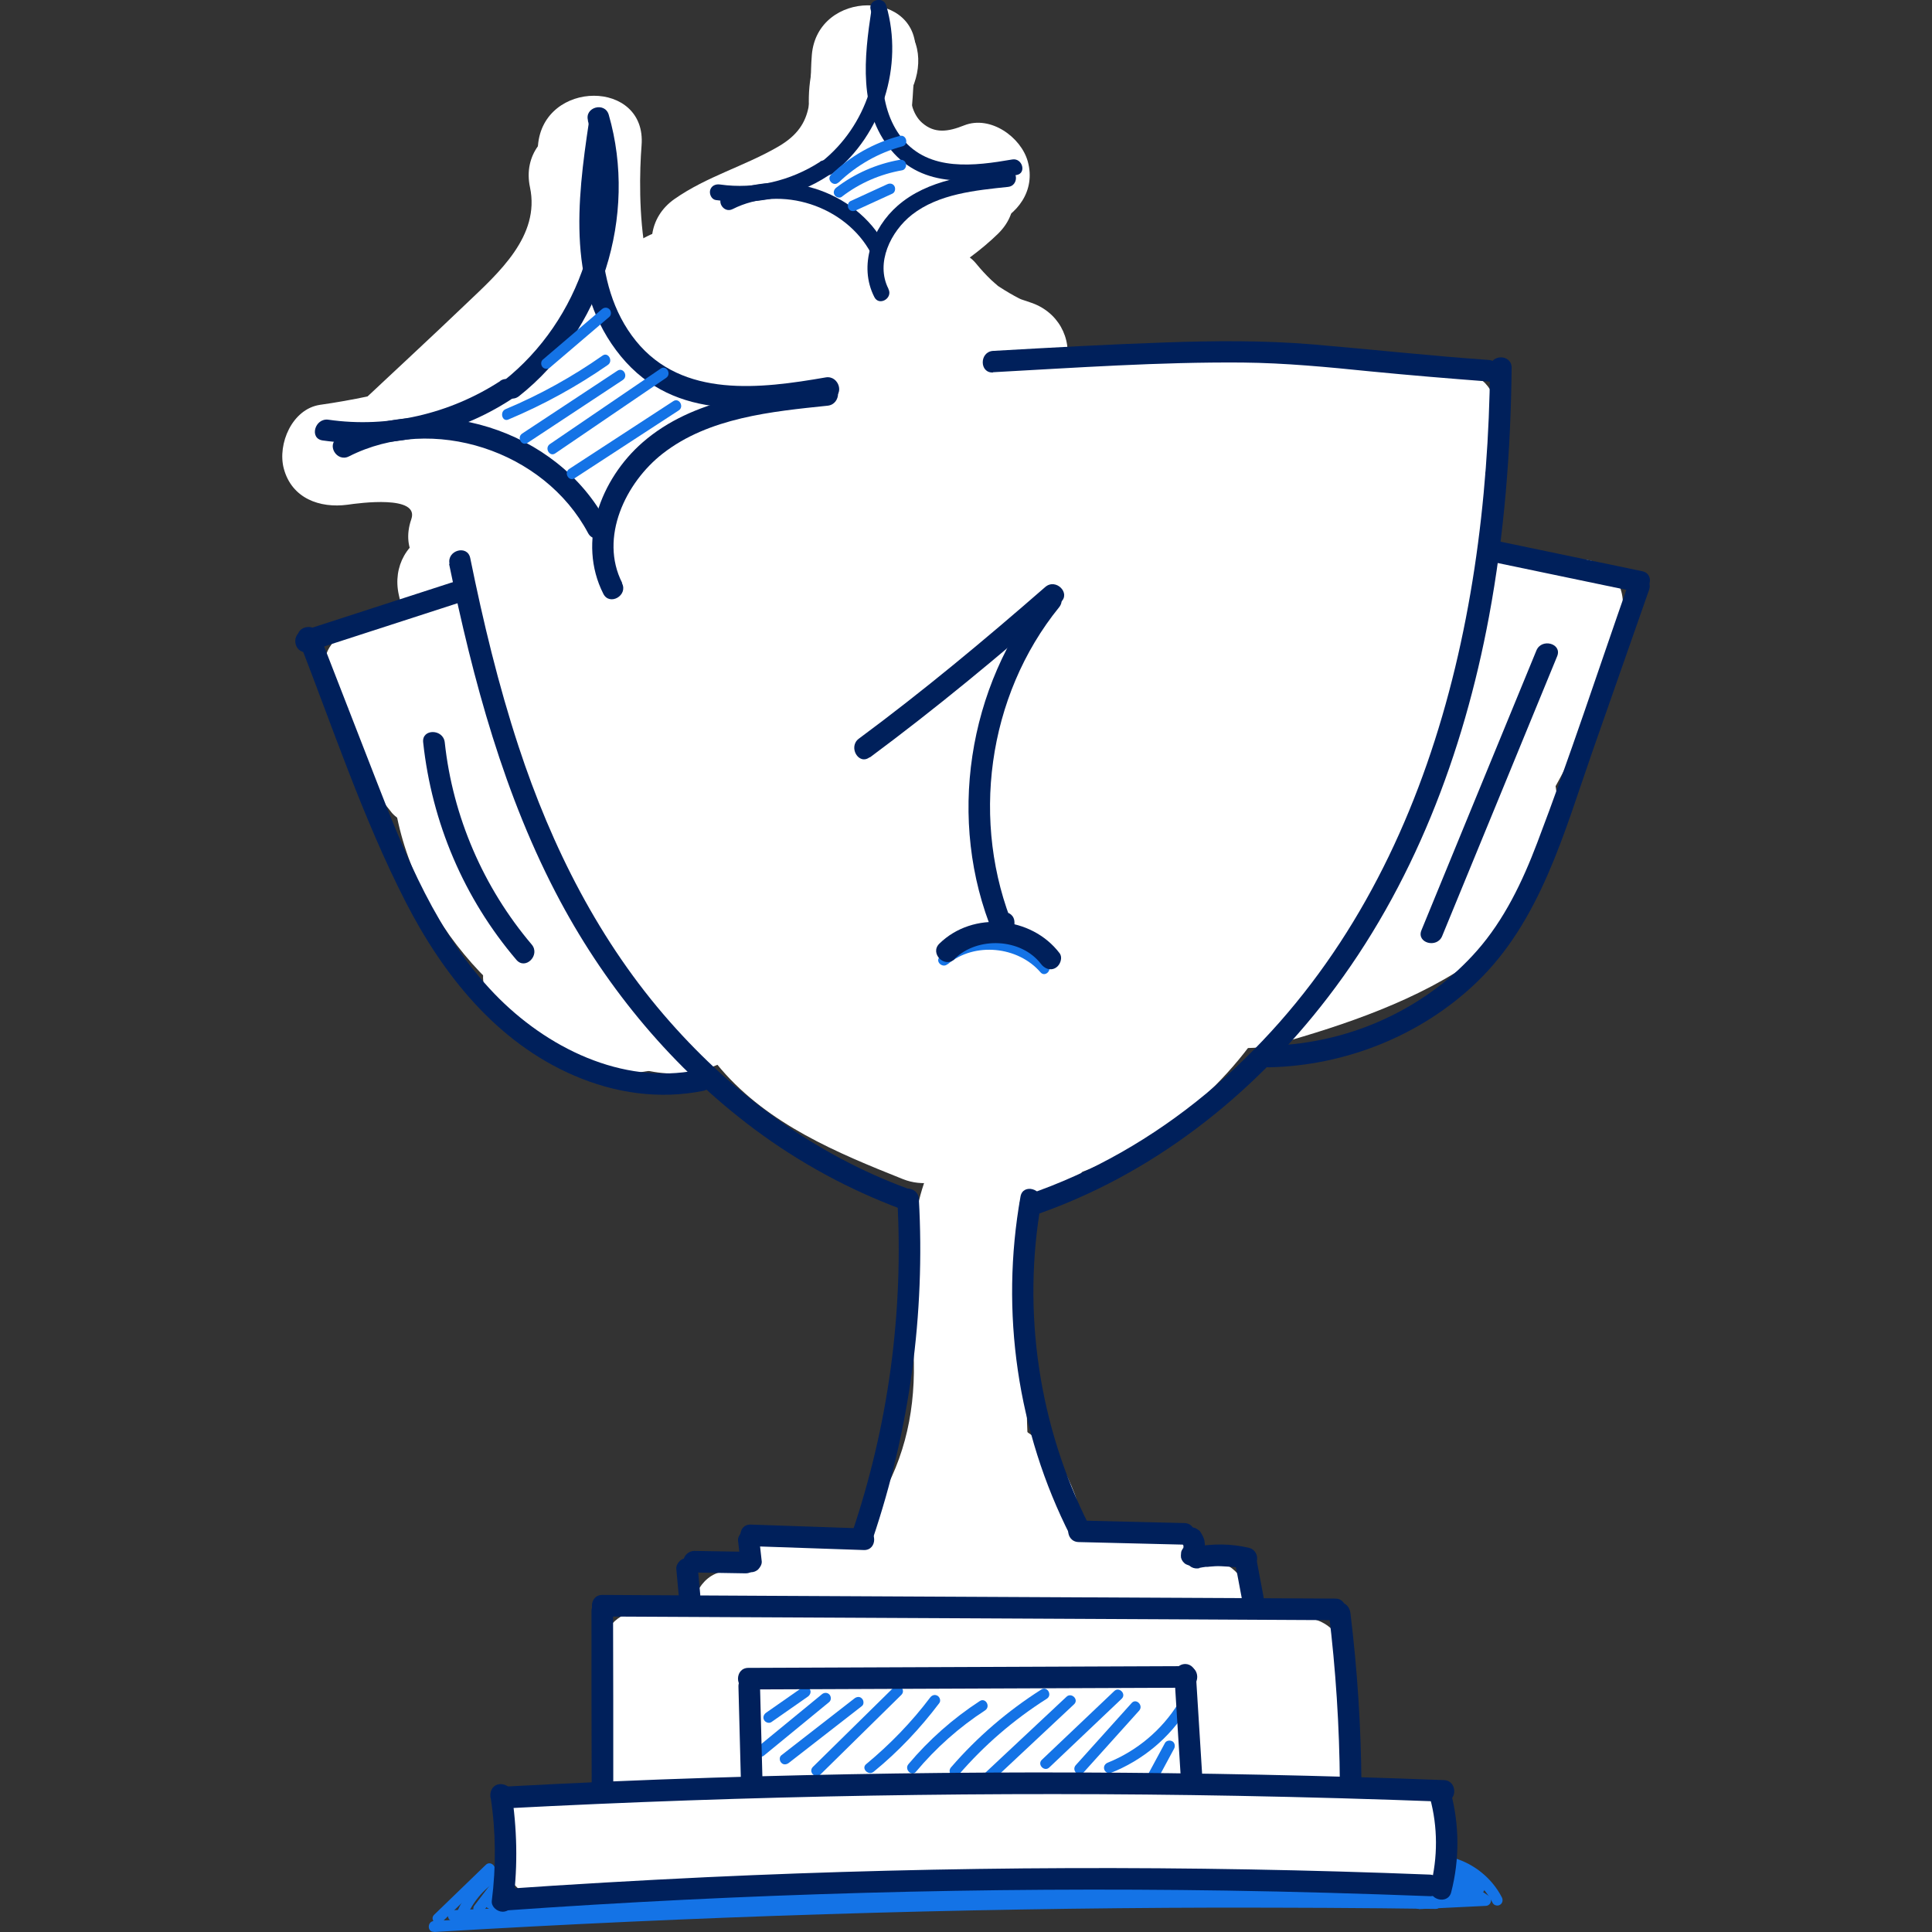 <?xml version="1.0" encoding="UTF-8"?>
<svg xmlns="http://www.w3.org/2000/svg" width="100" height="100" viewBox="0 0 100 100" fill="none">
  <rect x="0" y="0" width="100" height="100" fill="#333333" stroke="none"/>
  <g clip-path="url(#clip0_1277_374695)">
    <path d="M33.464 37.261C30.18 35.418 26.639 34.089 22.931 33.408V41.159C24.193 40.813 25.444 40.456 26.706 40.109C31.688 38.713 29.566 30.962 24.573 32.358C23.311 32.704 22.06 33.062 20.798 33.408C17.19 34.413 16.743 40.422 20.798 41.159C23.858 41.718 26.695 42.678 29.409 44.197C33.933 46.733 37.987 39.786 33.464 37.25V37.261Z" fill="white"></path>
    <path d="M44.477 35.955C46.498 40.914 47.794 46.018 48.163 51.357L56.059 50.285L55.78 49.19C54.484 44.186 46.722 46.309 48.029 51.324L48.308 52.418C49.425 56.707 56.529 55.959 56.205 51.346C55.78 45.27 54.529 39.439 52.228 33.799C50.296 29.074 42.511 31.14 44.477 35.932V35.955Z" fill="white"></path>
    <path d="M50.318 41.684C49.827 41.919 46.141 39.272 45.448 39.048C43.27 38.311 40.969 38.311 38.892 39.395C35.005 41.439 33.475 45.705 34.022 49.905L41.517 47.872C40.645 46.175 39.428 44.991 37.853 43.941C33.531 41.07 29.498 48.029 33.799 50.888C34.212 51.1 34.469 51.458 34.581 51.938C36.312 55.311 42.589 53.926 42.075 49.905C41.986 49.235 41.528 46.845 42.533 46.521C43.237 46.297 45.884 48.364 46.521 48.654C49.224 49.883 51.714 49.883 54.384 48.621C59.064 46.409 54.987 39.484 50.329 41.673L50.318 41.684Z" fill="white"></path>
    <path d="M31.855 49.603C35.977 53.669 40.757 56.953 46.085 59.22C48.096 60.08 50.374 59.801 51.592 57.779C52.597 56.093 52.139 53.133 50.151 52.273C45.426 50.251 41.215 47.526 37.551 43.907C33.888 40.288 28.169 45.951 31.866 49.592L31.855 49.603Z" fill="white"></path>
    <path d="M48.877 53.278C46.476 52.318 43.605 51.212 42.567 48.643C41.36 45.672 41.081 43.014 38.981 40.422C37.608 38.724 34.726 39.015 33.296 40.422C31.61 42.075 31.945 44.432 33.296 46.107C34.167 47.191 34.29 49.123 34.692 50.408C35.273 52.239 36.077 53.892 37.328 55.345C39.797 58.204 43.315 59.667 46.733 61.03C48.766 61.845 51.123 60.136 51.681 58.226C52.34 55.948 50.877 54.082 48.877 53.278Z" fill="white"></path>
    <path d="M50.296 48.598C47.246 43.639 43.315 39.517 38.601 36.122C36.837 34.849 34.123 35.82 33.095 37.563C31.911 39.584 32.771 41.796 34.536 43.069C38.099 45.638 41.047 48.922 43.348 52.653C46.051 57.053 53.01 53.021 50.296 48.598Z" fill="white"></path>
    <path d="M30.314 31.788C39.953 30.75 49.536 30.839 59.153 32.045C67.117 33.05 67.05 20.529 59.153 19.535C49.525 18.329 39.953 18.24 30.314 19.279C22.395 20.127 22.305 32.648 30.314 31.788Z" fill="white"></path>
    <path d="M69.15 20.027C65.084 20.943 60.996 21.657 56.852 22.082C53.49 22.428 50.598 24.707 50.598 28.337C50.598 31.453 53.468 34.938 56.852 34.592C62.102 34.056 67.318 33.251 72.479 32.09C75.774 31.353 77.706 27.544 76.846 24.394C75.919 20.998 72.456 19.278 69.15 20.027Z" fill="white"></path>
    <path d="M60.058 22.976C59.343 25.801 54.663 28.806 52.585 30.772C49.324 33.855 46.062 36.937 42.79 40.009C36.926 45.549 45.783 54.384 51.636 48.855C55.623 45.091 59.611 41.327 63.599 37.563C67.106 34.257 70.881 31.174 72.11 26.304C74.087 18.497 62.035 15.168 60.047 22.976H60.058Z" fill="white"></path>
    <path d="M45.471 26.382C41.975 29.945 37.887 32.794 33.185 34.558C30.024 35.742 27.868 38.78 28.818 42.254C29.655 45.292 33.33 47.816 36.513 46.621C43.26 44.086 49.258 40.378 54.318 35.228C59.958 29.476 51.123 20.63 45.471 26.382Z" fill="white"></path>
    <path d="M42.277 27.131L31.632 30.481C28.415 31.498 26.349 34.837 27.265 38.177C28.181 41.517 31.722 43.561 34.961 42.544C38.513 41.427 42.053 40.31 45.605 39.194C48.822 38.177 50.888 34.837 49.972 31.498C49.057 28.158 45.516 26.114 42.277 27.131Z" fill="white"></path>
    <path d="M38.646 25.388C35.764 24.327 32.414 25.12 30.057 26.941C28.772 27.935 27.857 29.163 27.22 30.66C26.672 31.956 26.282 33.397 26.471 34.815C26.695 36.535 27.019 37.954 28.303 39.238C29.387 40.322 31.163 41.137 32.726 41.07C34.29 41.003 36.021 40.467 37.149 39.238C38.188 38.11 39.193 36.412 38.981 34.815C38.937 34.469 38.937 34.145 38.981 33.799L38.758 35.463C38.814 35.206 38.881 34.972 38.97 34.726L38.345 36.222C38.456 35.988 38.579 35.776 38.724 35.564L37.741 36.826C37.909 36.625 38.077 36.446 38.266 36.278L37.004 37.261C37.217 37.105 37.417 36.982 37.652 36.87L36.155 37.496C36.479 37.362 36.792 37.284 37.138 37.239L35.474 37.462C35.742 37.451 35.977 37.451 36.233 37.474L34.569 37.25C34.826 37.295 35.061 37.362 35.306 37.451C36.758 37.987 38.836 37.574 40.12 36.826C41.405 36.077 42.656 34.581 42.991 33.084C43.36 31.487 43.282 29.688 42.366 28.27C41.45 26.851 40.232 25.98 38.624 25.399L38.646 25.388Z" fill="white"></path>
    <path d="M25.388 34.268C27.398 37.351 28.906 40.746 29.32 44.443C29.699 47.794 31.922 50.698 35.575 50.698C38.657 50.698 42.209 47.828 41.83 44.443C41.159 38.512 39.462 32.983 36.189 27.957C34.346 25.131 30.649 23.947 27.633 25.712C24.818 27.354 23.534 31.431 25.388 34.268Z" fill="white"></path>
    <path d="M28.359 49.023L28.783 50.977L36.479 43.282C36.2 43.203 34.815 42.589 35.988 43.203C35.675 43.036 35.362 42.891 35.061 42.701C34.681 42.477 33.888 41.595 34.625 42.433C34.346 42.12 34.011 41.774 33.687 41.494C33.095 40.992 34.279 42.533 33.53 41.293C33.307 40.914 33.106 40.523 32.883 40.143C32.559 39.607 33.039 41.003 32.838 39.919C32.737 39.406 32.592 38.892 32.503 38.367C31.967 35.128 27.789 33.039 24.807 34C21.3 35.139 19.87 38.222 20.44 41.696C21.512 48.23 26.873 53.613 33.173 55.333C37.965 56.64 41.863 52.228 40.869 47.638L40.444 45.683C39.752 42.477 35.843 40.31 32.749 41.316C29.375 42.41 27.633 45.583 28.381 49.011L28.359 49.023Z" fill="white"></path>
    <path d="M66.179 54.016C72.769 52.172 82.397 48.632 80.376 39.987C79.627 36.803 75.807 34.603 72.68 35.619C69.351 36.692 67.508 39.897 68.313 43.315C67.899 41.55 68.257 40.255 69.374 39.417L68.86 39.707C68.301 39.931 67.263 40.478 66.95 40.612C65.889 41.048 64.191 41.584 62.851 41.953C59.701 42.835 57.445 46.42 58.483 49.648C59.522 52.876 62.806 54.965 66.179 54.016Z" fill="white"></path>
    <path d="M74.198 28.236C61.454 29.666 54.049 37.876 47.046 47.85C42.41 54.451 53.256 60.706 57.846 54.161C61.89 48.397 66.592 41.595 74.198 40.735C77.583 40.355 80.42 38.132 80.453 34.48C80.487 31.386 77.549 27.845 74.198 28.225V28.236Z" fill="white"></path>
    <path d="M55.133 40.165L49.213 47.828C48.152 49.201 47.381 50.43 47.381 52.251C47.381 53.781 48.062 55.613 49.213 56.674C51.447 58.729 55.925 59.433 58.059 56.674C60.036 54.116 62.013 51.569 63.979 49.011C65.04 47.638 65.81 46.409 65.81 44.588C65.81 43.058 65.129 41.226 63.979 40.165C61.745 38.11 57.266 37.406 55.133 40.165Z" fill="white"></path>
    <path d="M54.127 61.253C59.009 59.991 63.119 56.83 65.755 52.563C67.475 49.771 66.447 45.56 63.51 44.008C60.572 42.455 56.786 43.282 54.954 46.253C54.887 46.364 54.552 47.046 54.429 47.057C54.887 46.498 54.965 46.387 54.675 46.733C54.574 46.856 54.463 46.979 54.351 47.09C54.139 47.325 53.904 47.548 53.67 47.772C53.558 47.883 53.435 47.984 53.312 48.096C52.966 48.386 53.078 48.308 53.636 47.861C53.591 48.151 52.251 48.699 51.994 48.844C50.989 49.402 52.642 48.71 51.938 48.866C51.559 48.956 51.168 49.101 50.788 49.201C47.616 50.017 45.393 53.714 46.421 56.897C47.448 60.08 50.721 62.136 54.116 61.264L54.127 61.253Z" fill="white"></path>
    <path d="M52.765 22.451C60.271 22.841 67.776 23.233 75.293 23.623L73.06 21.39C73.115 21.926 73.127 22.227 72.747 22.618C70.748 24.684 73.897 27.845 75.908 25.779C77.047 24.606 77.706 23.043 77.539 21.39C77.405 20.139 76.623 19.223 75.305 19.156C67.799 18.765 60.293 18.374 52.776 17.983C49.905 17.838 49.905 22.305 52.776 22.451H52.765Z" fill="white"></path>
    <path d="M19.133 40.623C19.524 41.115 19.904 41.595 20.295 42.086C20.496 42.31 20.742 42.455 21.01 42.544C21.278 42.69 21.568 42.745 21.87 42.734C22.182 42.745 22.462 42.678 22.73 42.544C23.009 42.455 23.244 42.299 23.445 42.086L23.791 41.64C23.992 41.293 24.092 40.914 24.092 40.511L24.014 39.919C23.902 39.54 23.713 39.216 23.445 38.937C23.054 38.445 22.674 37.965 22.283 37.473C22.082 37.25 21.836 37.105 21.568 37.016C21.3 36.87 21.01 36.814 20.708 36.826C20.395 36.814 20.116 36.881 19.848 37.016C19.569 37.105 19.334 37.261 19.133 37.473L18.787 37.92C18.586 38.267 18.485 38.646 18.485 39.048L18.564 39.64C18.675 40.02 18.865 40.344 19.133 40.623Z" fill="white"></path>
    <path d="M19.58 36.792C21.457 36.2 23.333 35.608 25.21 35.016C25.757 34.837 26.248 34.491 26.55 33.989C26.852 33.486 26.952 32.805 26.773 32.269C26.416 31.152 25.221 30.336 24.026 30.705C22.149 31.297 20.273 31.889 18.396 32.481C17.849 32.66 17.358 33.006 17.056 33.508C16.755 34.011 16.654 34.692 16.833 35.228C17.19 36.345 18.385 37.161 19.58 36.792Z" fill="white"></path>
    <path d="M27.846 27.655C27.578 25.846 27.299 24.037 27.042 22.227L27.12 22.819C27.098 22.618 27.086 22.417 27.109 22.216L27.03 22.808C27.053 22.707 27.075 22.629 27.109 22.529L26.885 23.065C26.908 23.009 26.941 22.953 26.986 22.897L26.64 23.344C26.64 23.344 26.729 23.244 26.785 23.21L26.338 23.556C26.338 23.556 26.45 23.489 26.517 23.467L25.981 23.69C26.081 23.657 26.171 23.634 26.271 23.612L25.679 23.69C26.193 23.634 26.718 23.657 27.22 23.657C27.779 23.657 28.326 23.646 28.885 23.634C30.057 23.623 31.174 22.618 31.119 21.401C31.063 20.183 30.136 19.156 28.885 19.167C27.891 19.167 26.885 19.144 25.88 19.2C25.031 19.245 24.16 19.468 23.546 20.105C22.931 20.742 22.63 21.568 22.641 22.451C22.641 23.043 22.786 23.646 22.875 24.238L23.099 25.768L23.557 28.828C23.635 29.342 24.16 29.912 24.584 30.169C25.065 30.448 25.768 30.571 26.305 30.392C26.841 30.213 27.366 29.878 27.645 29.364C27.946 28.795 27.958 28.27 27.868 27.644L27.846 27.655Z" fill="white"></path>
    <path d="M77.516 33.397L81.794 33.43L79.638 30.604C79.381 31.71 79.08 32.816 78.7 33.888C78.51 34.424 78.309 34.96 78.097 35.485C77.996 35.731 77.985 35.753 78.075 35.541C78.019 35.675 77.963 35.798 77.907 35.932C77.795 36.189 77.672 36.446 77.55 36.703C76.567 38.758 75.372 40.702 73.975 42.511C73.261 43.438 73.808 45.058 74.78 45.571C75.964 46.197 77.069 45.761 77.84 44.767C80.778 40.947 82.866 36.468 83.939 31.777C84.263 30.359 83.28 28.962 81.783 28.951L77.505 28.918C76.332 28.918 75.215 29.956 75.271 31.152C75.327 32.347 76.254 33.374 77.505 33.386L77.516 33.397Z" fill="white"></path>
    <path d="M47.816 61.276C46.811 64.291 47.247 67.43 47.302 70.535C47.347 73.338 46.722 75.874 45.158 78.231C44.488 79.236 44.957 80.699 45.962 81.291C47.057 81.928 48.352 81.503 49.023 80.487C50.787 77.806 51.703 74.679 51.77 71.484C51.837 68.48 51.156 65.386 52.128 62.459C52.507 61.32 51.692 60.025 50.564 59.712C49.346 59.377 48.196 60.125 47.816 61.276Z" fill="white"></path>
    <path d="M38.613 85.659C46.465 84.53 54.462 84.385 62.359 85.111C63.565 85.223 64.593 84.005 64.593 82.877C64.593 81.582 63.565 80.755 62.359 80.643C54.038 79.884 45.694 80.163 37.429 81.347C36.234 81.515 35.575 83.034 35.865 84.095C36.222 85.379 37.418 85.826 38.613 85.659Z" fill="white"></path>
    <path d="M59.421 79.303C53.122 80.252 46.699 80.364 40.355 79.75C39.149 79.638 38.121 80.856 38.121 81.984C38.121 83.29 39.149 84.106 40.355 84.218C47.124 84.877 53.892 84.631 60.605 83.615C61.8 83.436 62.459 81.928 62.169 80.867C61.823 79.594 60.616 79.124 59.421 79.303Z" fill="white"></path>
    <path d="M50.743 77.851C50.821 77.907 50.9 77.963 50.978 78.019L50.531 77.672C50.81 77.885 51.056 78.13 51.279 78.409L50.933 77.963C51.156 78.253 51.346 78.577 51.492 78.923L51.268 78.387C51.425 78.745 51.525 79.124 51.581 79.515L51.503 78.923C51.536 79.236 51.547 79.549 51.514 79.862L53.748 77.628C53.569 77.628 53.379 77.628 53.2 77.628C52.62 77.628 52.028 77.873 51.626 78.287C51.235 78.677 50.944 79.314 50.967 79.862C50.989 80.409 51.179 81.034 51.626 81.436C52.072 81.838 52.597 82.095 53.2 82.095C53.379 82.095 53.569 82.095 53.748 82.095C54.295 82.095 54.943 81.861 55.323 81.436L55.669 80.99C55.87 80.643 55.971 80.264 55.971 79.862C56.026 79.281 55.948 78.7 55.848 78.13C55.747 77.561 55.513 77.024 55.278 76.511C55.043 75.997 54.686 75.55 54.329 75.126C53.971 74.701 53.48 74.321 52.999 74.009C52.519 73.696 51.804 73.64 51.279 73.785C50.754 73.93 50.196 74.333 49.939 74.813C49.66 75.327 49.526 75.963 49.716 76.533C49.906 77.103 50.241 77.538 50.743 77.873V77.851Z" fill="white"></path>
    <path d="M48.643 77.661C48.743 78.678 48.833 79.705 48.933 80.722C48.922 81.034 48.989 81.314 49.123 81.582C49.212 81.861 49.369 82.095 49.581 82.296C49.782 82.52 50.028 82.665 50.296 82.754C50.564 82.9 50.854 82.956 51.156 82.944C51.737 82.922 52.329 82.732 52.731 82.285C53.111 81.872 53.434 81.291 53.39 80.71C53.289 79.694 53.2 78.666 53.099 77.65C53.111 77.337 53.044 77.058 52.91 76.79C52.82 76.511 52.664 76.276 52.452 76.075C52.251 75.852 52.005 75.707 51.737 75.617C51.469 75.472 51.178 75.416 50.877 75.427C50.296 75.45 49.704 75.639 49.302 76.086C48.922 76.5 48.598 77.08 48.643 77.661Z" fill="white"></path>
    <path d="M49.615 59.734C48.666 65.766 48.397 71.864 48.956 77.951C49.068 79.158 49.905 80.185 51.19 80.185C52.318 80.185 53.535 79.158 53.424 77.951C52.91 72.289 53.044 66.547 53.926 60.929C54.116 59.734 53.625 58.528 52.362 58.182C51.301 57.891 49.805 58.539 49.615 59.745V59.734Z" fill="white"></path>
    <path d="M52.005 62.057C52.072 62.08 52.139 62.102 52.206 62.113C52.34 62.136 52.474 62.147 52.597 62.169C52.72 62.191 52.854 62.214 52.977 62.214C53.044 62.214 53.122 62.214 53.189 62.214C53.413 62.191 53.636 62.158 53.859 62.124C53.893 62.124 53.926 62.113 53.96 62.102C54.027 62.091 54.094 62.069 54.161 62.046C54.362 61.968 54.563 61.879 54.764 61.789C54.797 61.778 54.831 61.756 54.865 61.745C54.92 61.711 54.987 61.678 55.032 61.633C55.222 61.499 55.456 61.331 55.635 61.153C55.859 60.952 56.004 60.706 56.093 60.438C56.238 60.17 56.294 59.879 56.283 59.578C56.294 59.265 56.227 58.986 56.093 58.718C56.004 58.438 55.847 58.204 55.635 58.003L55.188 57.657C54.842 57.456 54.462 57.355 54.06 57.355L53.468 57.433C53.089 57.545 52.765 57.735 52.486 58.003C52.441 58.048 52.396 58.081 52.351 58.115L52.798 57.768C52.709 57.835 52.608 57.891 52.497 57.936L53.033 57.712C52.91 57.757 52.787 57.791 52.664 57.813L53.256 57.735C53.133 57.746 53.01 57.746 52.888 57.735L53.48 57.813C53.379 57.802 53.279 57.779 53.189 57.746C52.888 57.657 52.597 57.634 52.296 57.701C51.994 57.712 51.726 57.802 51.469 57.969C51.212 58.115 51 58.304 50.844 58.55C50.642 58.763 50.508 59.019 50.441 59.31L50.363 59.902C50.363 60.304 50.464 60.684 50.665 61.03L51.011 61.477C51.29 61.756 51.614 61.946 51.994 62.046L52.005 62.057Z" fill="white"></path>
    <path d="M25.321 51.692C26.404 53.468 28.18 54.864 30.224 55.345C32.38 55.858 34.804 55.468 36.625 54.161C37.105 53.814 37.485 53.423 37.652 52.82C37.797 52.284 37.73 51.569 37.429 51.1C36.826 50.162 35.385 49.57 34.368 50.296C34.056 50.519 33.721 50.698 33.374 50.877C33.129 51.011 33.799 50.732 33.531 50.81C33.441 50.832 33.363 50.877 33.274 50.899C33.106 50.955 32.928 51 32.749 51.044C32.659 51.067 32.57 51.078 32.481 51.1C32.202 51.167 33.006 51.056 32.604 51.078C32.425 51.089 32.246 51.1 32.067 51.1C31.889 51.1 31.699 51.056 31.531 51.067C31.621 51.067 32.034 51.156 31.721 51.089C31.621 51.067 31.509 51.044 31.408 51.022C31.252 50.989 31.084 50.933 30.928 50.888C30.85 50.866 30.772 50.832 30.694 50.799C30.437 50.709 31.118 51.011 30.884 50.877C30.571 50.709 30.269 50.542 29.968 50.341C29.722 50.173 30.068 50.408 30.124 50.464C30.068 50.408 29.99 50.352 29.934 50.307C29.811 50.196 29.688 50.084 29.577 49.961C29.51 49.883 29.431 49.805 29.364 49.726C29.32 49.67 29.119 49.425 29.342 49.704C29.566 49.983 29.376 49.737 29.342 49.682C29.286 49.592 29.23 49.503 29.174 49.414C28.571 48.42 27.142 47.95 26.114 48.609C25.087 49.268 24.662 50.598 25.31 51.67L25.321 51.692Z" fill="white"></path>
    <path d="M28.27 98.179C43.114 97.185 57.991 96.861 72.858 97.208C75.728 97.275 75.728 92.807 72.858 92.74C57.991 92.405 43.114 92.729 28.27 93.712C25.421 93.901 25.399 98.369 28.27 98.179Z" fill="white"></path>
    <path d="M62.515 88.194H67.452C66.737 87.267 66.011 86.329 65.297 85.379C64.917 87.323 64.962 89.333 65.587 91.221C65.766 91.768 66.101 92.26 66.615 92.561C67.095 92.84 67.799 92.963 68.335 92.785C68.871 92.606 69.396 92.271 69.675 91.757C69.954 91.243 70.088 90.606 69.898 90.037C69.709 89.467 69.586 88.931 69.507 88.35L69.586 88.942C69.485 88.149 69.485 87.345 69.586 86.541L69.507 87.133C69.53 86.943 69.563 86.753 69.608 86.563C69.753 85.848 69.664 85.201 69.206 84.62C68.781 84.072 68.156 83.737 67.452 83.737H62.515C61.946 83.715 61.343 83.972 60.941 84.374C60.538 84.776 60.259 85.402 60.282 85.949C60.337 87.166 61.264 88.183 62.515 88.183V88.194Z" fill="white"></path>
    <path d="M66.011 88.44C55.233 88.361 44.443 88.629 33.687 89.255C30.828 89.422 30.805 93.89 33.687 93.723C44.454 93.108 55.233 92.84 66.011 92.907C68.882 92.93 68.893 88.462 66.011 88.44Z" fill="white"></path>
    <path d="M31.196 86.127C31.408 87.345 31.632 88.562 31.844 89.78C31.933 90.305 32.425 90.852 32.871 91.12C33.352 91.4 34.056 91.522 34.592 91.344C35.128 91.165 35.653 90.83 35.932 90.316L36.155 89.78C36.267 89.389 36.267 88.987 36.155 88.596C35.943 87.379 35.72 86.161 35.508 84.944C35.418 84.419 34.927 83.871 34.48 83.603C34 83.324 33.296 83.201 32.76 83.38C32.224 83.558 31.699 83.894 31.419 84.407L31.196 84.944C31.084 85.335 31.084 85.737 31.196 86.127Z" fill="white"></path>
    <path d="M36.737 90.361C45.951 90.964 55.188 91.02 64.415 90.551C67.274 90.405 67.296 85.938 64.415 86.083C55.188 86.552 45.951 86.496 36.737 85.893C33.866 85.703 33.877 90.171 36.737 90.361Z" fill="white"></path>
    <path d="M60.907 83.547L48.185 83.704L41.953 83.782C39.953 83.804 37.932 83.905 35.977 83.458L35.385 87.848C39.652 88.373 43.941 88.529 48.241 88.317C51.1 88.183 51.123 83.715 48.241 83.849C43.941 84.061 39.652 83.894 35.385 83.38C32.883 83.067 32.369 87.211 34.793 87.769C38.948 88.719 43.461 88.227 47.694 88.183L60.907 88.026C63.778 87.993 63.789 83.525 60.907 83.559V83.547Z" fill="white"></path>
    <path d="M35.876 91.064L35.999 89.892C36.01 89.579 35.943 89.3 35.809 89.032C35.72 88.752 35.564 88.518 35.351 88.317C35.15 88.093 34.905 87.948 34.636 87.859C34.368 87.714 34.078 87.658 33.776 87.669L33.184 87.747C32.805 87.859 32.481 88.049 32.202 88.317L31.855 88.764C31.654 89.11 31.554 89.49 31.554 89.892L31.431 91.064C31.42 91.377 31.487 91.656 31.621 91.924C31.71 92.204 31.866 92.438 32.079 92.639C32.28 92.863 32.526 93.008 32.794 93.097C33.062 93.243 33.352 93.298 33.654 93.287L34.246 93.209C34.625 93.097 34.949 92.907 35.228 92.639L35.575 92.193C35.776 91.846 35.876 91.467 35.876 91.064Z" fill="white"></path>
    <path d="M28.281 97.062L33.084 97.208C33.642 97.219 34.268 96.951 34.659 96.549C35.05 96.147 35.34 95.521 35.318 94.974C35.262 93.734 34.335 92.773 33.084 92.74L28.281 92.595C27.723 92.584 27.097 92.852 26.706 93.254C26.315 93.656 26.025 94.281 26.047 94.829C26.103 96.068 27.03 97.029 28.281 97.062Z" fill="white"></path>
    <path d="M63.409 89.847C63.889 89.936 64.37 90.026 64.828 90.204L64.292 89.981C64.481 90.07 64.671 90.16 64.839 90.294L64.392 89.948C64.526 90.059 64.649 90.171 64.761 90.305L64.414 89.858C64.515 89.992 64.604 90.137 64.671 90.294L64.448 89.758C64.493 89.88 64.526 89.992 64.537 90.115L64.459 89.523C64.459 89.624 64.459 89.735 64.459 89.836L64.537 89.244C64.526 89.356 64.493 89.456 64.448 89.556L64.671 89.02C64.627 89.121 64.571 89.21 64.515 89.3L64.861 88.853C64.772 88.965 64.671 89.065 64.56 89.154L65.006 88.808C64.884 88.898 64.761 88.965 64.615 89.032L65.152 88.808C64.973 88.886 64.794 88.931 64.604 88.953L65.196 88.875C65.029 88.897 64.861 88.897 64.694 88.875L65.286 88.953C65.018 88.92 64.772 88.842 64.526 88.741L65.062 88.965C64.504 88.719 64.012 88.361 63.521 87.993C63.096 87.669 62.292 87.635 61.801 87.769C61.287 87.915 60.717 88.317 60.461 88.797C60.181 89.311 60.047 89.948 60.237 90.517L60.461 91.053C60.661 91.388 60.93 91.656 61.265 91.857C61.98 92.405 62.706 92.863 63.577 93.153C63.744 93.209 63.923 93.254 64.102 93.276C64.414 93.321 64.738 93.388 65.062 93.365C65.755 93.321 66.257 93.175 66.872 92.896C66.995 92.84 67.118 92.773 67.24 92.695C67.486 92.528 67.754 92.338 67.955 92.114C68.156 91.891 68.346 91.656 68.491 91.4C68.636 91.12 68.782 90.819 68.838 90.506C68.983 89.746 68.938 89.032 68.636 88.328C68.413 87.803 68.112 87.3 67.676 86.921C67.106 86.418 66.525 86.105 65.811 85.859C65.42 85.725 65.006 85.647 64.593 85.58C64.292 85.491 64.001 85.469 63.7 85.535C63.398 85.547 63.13 85.636 62.873 85.804C62.415 86.072 61.968 86.608 61.846 87.144C61.711 87.714 61.745 88.361 62.069 88.864C62.37 89.322 62.84 89.791 63.409 89.892V89.847Z" fill="white"></path>
    <path d="M73.573 93.131L69.519 92.528C69.217 92.438 68.927 92.416 68.625 92.483C68.324 92.494 68.056 92.584 67.799 92.751C67.341 93.019 66.894 93.555 66.771 94.091C66.637 94.661 66.671 95.309 66.995 95.811C67.285 96.269 67.765 96.75 68.335 96.839L72.389 97.442C72.691 97.531 72.981 97.554 73.283 97.487C73.585 97.476 73.853 97.386 74.109 97.219C74.567 96.951 75.014 96.415 75.137 95.878C75.271 95.309 75.238 94.661 74.914 94.158C74.623 93.7 74.143 93.22 73.573 93.131Z" fill="white"></path>
    <path d="M26.45 28.292C27.265 25.935 26.226 23.422 24.26 21.982C21.971 20.306 19.201 20.596 16.553 20.954L17.983 26.125C21.803 25.578 25.411 24.405 28.896 22.73C32.001 21.244 29.287 16.62 26.193 18.106C23.099 19.591 19.915 20.474 16.565 20.954C15.124 21.166 14.353 22.976 14.688 24.249C15.101 25.801 16.553 26.315 17.983 26.125C18.597 26.036 21.725 25.611 21.289 26.874C20.161 30.146 25.333 31.543 26.461 28.303L26.45 28.292Z" fill="white"></path>
    <path d="M22.406 24.684C27.064 20.306 34.156 15.57 32.604 8.265C31.889 4.892 26.717 6.322 27.432 9.695C27.968 12.219 25.802 14.129 24.16 15.693C22.328 17.447 20.463 19.167 18.608 20.909C16.084 23.277 19.882 27.064 22.395 24.696L22.406 24.684Z" fill="white"></path>
    <path d="M27.846 7.528C27.444 12.599 28.594 21.613 34.95 22.506C38.323 22.976 39.786 17.815 36.379 17.335C32.973 16.855 33.006 10.12 33.207 7.528C33.487 4.088 28.125 4.11 27.846 7.528Z" fill="white"></path>
    <path d="M28.661 21.49C32.805 21.211 36.949 21.2 41.093 21.445C44.544 21.646 44.533 16.285 41.093 16.084C36.949 15.838 32.805 15.861 28.661 16.129C25.232 16.352 25.21 21.725 28.661 21.49Z" fill="white"></path>
    <path d="M39.641 20.697C42.288 21.345 44.857 19.379 44.946 16.665C44.991 15.257 43.684 13.917 42.265 13.984C40.78 14.051 39.629 15.157 39.585 16.665C39.585 16.732 39.585 16.799 39.573 16.866L39.674 16.151C39.652 16.252 39.629 16.341 39.596 16.43L39.864 15.794C39.808 15.916 39.752 16.028 39.674 16.14L40.098 15.592C39.998 15.726 39.886 15.838 39.752 15.939L40.3 15.514C40.188 15.592 40.076 15.659 39.964 15.715L40.601 15.447C40.478 15.492 40.355 15.537 40.232 15.559L40.947 15.459C40.813 15.481 40.69 15.481 40.556 15.459L41.271 15.559C41.204 15.559 41.137 15.537 41.081 15.514C39.719 15.179 38.11 15.95 37.786 17.391C37.462 18.832 38.2 20.328 39.663 20.686L39.641 20.697Z" fill="white"></path>
    <path d="M37.619 14.934C39.953 13.303 42.813 12.756 44.946 10.779C47.381 8.522 47.136 5.864 47.381 2.848C47.66 -0.592 42.299 -0.57 42.02 2.848C41.852 4.915 42.31 6.411 40.289 7.584C38.546 8.601 36.592 9.125 34.916 10.298C32.113 12.264 34.793 16.911 37.619 14.922V14.934Z" fill="white"></path>
    <path d="M42.578 1.865C41.406 4.591 41.607 7.662 43.695 9.918C45.561 11.94 48.766 12.688 51.324 11.661C52.664 11.125 53.614 9.874 53.2 8.366C52.854 7.093 51.257 5.953 49.906 6.489C49.068 6.824 48.375 6.925 47.727 6.355C47.225 5.92 47.013 5.037 47.225 4.557C47.794 3.228 47.616 1.687 46.264 0.894C45.136 0.235 43.17 0.514 42.601 1.854L42.578 1.865Z" fill="white"></path>
    <path d="M47.883 8.31C46.442 9.729 44.477 10.455 43.036 11.895C41.461 13.47 40.478 15.693 40.992 17.927C42.064 22.585 47.135 23.322 51.122 22.864C52.575 22.696 53.792 21.747 53.803 20.183C53.814 18.865 52.563 17.335 51.122 17.503C50.117 17.614 45.806 18.296 46.342 16.296C46.577 15.414 48.029 14.766 48.732 14.319C49.782 13.66 50.776 12.957 51.659 12.097C54.127 9.673 50.329 5.886 47.872 8.31H47.883Z" fill="white"></path>
    <path d="M42.243 11.683L33.62 12.487L34.972 17.48C35.385 17.268 35.809 17.056 36.223 16.843C39.294 15.28 36.591 10.656 33.52 12.219C33.106 12.431 32.682 12.644 32.269 12.856C29.968 14.018 30.973 18.094 33.62 17.849L42.243 17.044C43.684 16.91 44.924 15.905 44.924 14.364C44.924 13.024 43.695 11.549 42.243 11.683Z" fill="white"></path>
    <path d="M41.193 9.304C38.78 10.287 36.647 11.616 34.815 13.493C32.403 15.961 36.189 19.759 38.602 17.279C39.752 16.106 41.081 15.101 42.612 14.464C43.952 13.917 44.901 12.677 44.488 11.169C44.142 9.907 42.533 8.746 41.193 9.293V9.304Z" fill="white"></path>
    <path d="M43.952 18.575C48.264 21.244 52.955 23.199 57.892 24.372C61.242 25.176 62.672 20.004 59.321 19.2C54.787 18.117 50.62 16.386 46.666 13.939C43.729 12.119 41.026 16.754 43.963 18.564L43.952 18.575Z" fill="white"></path>
    <path d="M20.641 30.783L21.032 32.536C21.334 33.91 22.998 34.837 24.327 34.413C25.768 33.944 26.528 32.581 26.204 31.118L25.813 29.364C25.511 27.991 23.847 27.064 22.518 27.488C21.077 27.957 20.317 29.32 20.641 30.783Z" fill="white"></path>
    <path d="M46.733 17.424C48.073 19.055 49.905 20.172 51.893 20.82C53.234 21.244 54.876 20.317 55.188 18.943C55.523 17.48 54.742 16.106 53.312 15.648C53.144 15.592 52.988 15.537 52.82 15.481C53.088 15.581 52.91 15.525 52.753 15.447C52.407 15.269 52.083 15.079 51.759 14.867C51.402 14.632 52.016 15.09 51.681 14.822C51.547 14.71 51.424 14.598 51.301 14.487C51.022 14.219 50.765 13.939 50.52 13.638C49.626 12.554 47.638 12.644 46.733 13.638C45.672 14.799 45.784 16.263 46.733 17.424Z" fill="white"></path>
    <path d="M39.931 89.132L41.818 87.814C41.941 87.725 41.997 87.568 41.919 87.434C41.852 87.311 41.662 87.245 41.539 87.334L39.651 88.652C39.528 88.741 39.472 88.898 39.551 89.032C39.618 89.154 39.808 89.222 39.931 89.132Z" fill="#1473E6"></path>
    <path d="M39.562 90.852L42.924 88.093C43.036 87.993 43.025 87.803 42.924 87.702C42.813 87.591 42.645 87.602 42.533 87.702L39.171 90.461C39.06 90.562 39.071 90.752 39.171 90.852C39.283 90.964 39.451 90.953 39.562 90.852Z" fill="#1473E6"></path>
    <path d="M40.835 91.243C42.097 90.26 43.348 89.288 44.611 88.306C44.733 88.216 44.711 88.004 44.611 87.915C44.499 87.792 44.331 87.825 44.22 87.915C42.958 88.898 41.706 89.869 40.444 90.852C40.322 90.942 40.344 91.154 40.444 91.243C40.556 91.366 40.724 91.332 40.835 91.243Z" fill="#1473E6"></path>
    <path d="M42.466 91.846L46.655 87.725C46.911 87.468 46.521 87.077 46.264 87.334C44.867 88.708 43.471 90.082 42.075 91.455C41.818 91.712 42.209 92.103 42.466 91.846Z" fill="#1473E6"></path>
    <path d="M45.225 91.701C46.498 90.662 47.626 89.467 48.62 88.149C48.71 88.026 48.643 87.837 48.52 87.769C48.375 87.691 48.229 87.747 48.14 87.87C47.179 89.143 46.062 90.294 44.834 91.31C44.555 91.534 44.957 91.936 45.225 91.701Z" fill="#1473E6"></path>
    <path d="M47.414 91.701C48.442 90.472 49.648 89.4 50.988 88.529C51.29 88.328 51.011 87.848 50.709 88.049C49.324 88.953 48.084 90.048 47.023 91.31C46.789 91.578 47.191 91.98 47.414 91.701Z" fill="#1473E6"></path>
    <path d="M49.615 91.869C50.933 90.338 52.474 89.009 54.183 87.926C54.484 87.736 54.205 87.256 53.904 87.446C52.161 88.551 50.575 89.914 49.224 91.478C48.989 91.746 49.38 92.148 49.615 91.869Z" fill="#1473E6"></path>
    <path d="M51.224 92.304C52.676 90.942 54.139 89.579 55.591 88.216C55.859 87.971 55.457 87.579 55.2 87.825C53.748 89.188 52.285 90.551 50.833 91.913C50.565 92.159 50.967 92.55 51.224 92.304Z" fill="#1473E6"></path>
    <path d="M54.317 91.478C55.568 90.294 56.807 89.11 58.059 87.926C58.315 87.68 57.924 87.278 57.667 87.535C56.416 88.719 55.177 89.903 53.926 91.087C53.669 91.332 54.06 91.735 54.317 91.478Z" fill="#1473E6"></path>
    <path d="M56.071 91.757C57.031 90.685 58.003 89.612 58.964 88.54C59.198 88.272 58.807 87.881 58.573 88.149C57.612 89.221 56.64 90.294 55.68 91.366C55.445 91.634 55.836 92.025 56.071 91.757Z" fill="#1473E6"></path>
    <path d="M57.489 91.768C59.131 91.12 60.538 89.959 61.465 88.451C61.655 88.149 61.175 87.859 60.985 88.172C60.136 89.546 58.841 90.629 57.344 91.232C57.199 91.288 57.109 91.422 57.154 91.578C57.188 91.712 57.355 91.824 57.5 91.768H57.489Z" fill="#1473E6"></path>
    <path d="M59.846 92.226L60.773 90.506C60.84 90.383 60.806 90.193 60.672 90.126C60.538 90.059 60.36 90.093 60.293 90.227L59.365 91.947C59.298 92.07 59.332 92.26 59.466 92.327C59.6 92.394 59.779 92.36 59.846 92.226Z" fill="#1473E6"></path>
    <path d="M25.478 99.263C38.133 98.481 50.81 98.168 63.488 98.302C67.095 98.347 70.703 98.425 74.311 98.537C74.668 98.548 74.668 97.989 74.311 97.978C61.645 97.576 48.956 97.621 36.29 98.146C32.682 98.291 29.086 98.481 25.478 98.704C25.121 98.727 25.121 99.285 25.478 99.263Z" fill="#1473E6"></path>
    <path d="M25.657 98.57L25.902 97.733C25.947 97.599 25.869 97.453 25.746 97.409C25.612 97.353 25.478 97.409 25.4 97.52C25.109 97.9 24.83 98.269 24.54 98.648C24.495 98.704 24.495 98.805 24.506 98.861C24.529 98.928 24.573 98.995 24.629 99.028C24.696 99.062 24.774 99.084 24.841 99.062C24.908 99.039 24.964 98.995 25.009 98.939C25.299 98.559 25.578 98.191 25.869 97.811L25.355 97.599L25.109 98.436C25.065 98.581 25.154 98.749 25.299 98.782C25.444 98.816 25.601 98.738 25.645 98.593L25.657 98.57Z" fill="#1473E6"></path>
    <path d="M74.511 96.627L76.433 97.967L76.5 97.453C75.573 97.721 74.623 97.822 73.663 97.777V98.336C73.83 98.336 73.998 98.336 74.165 98.336C74.523 98.336 74.523 97.777 74.165 97.777C73.998 97.777 73.83 97.777 73.663 97.777C73.305 97.777 73.305 98.313 73.663 98.336C74.668 98.392 75.684 98.28 76.645 98.001C76.891 97.934 76.902 97.621 76.712 97.487L74.791 96.147C74.668 96.057 74.478 96.124 74.411 96.247C74.333 96.381 74.389 96.537 74.511 96.627Z" fill="#1473E6"></path>
    <path d="M75.852 97.565C75.852 97.565 75.852 97.565 75.864 97.565L75.808 97.61C75.808 97.61 75.83 97.587 75.852 97.587L75.785 97.621C75.785 97.621 75.819 97.61 75.841 97.61H75.763C75.763 97.61 75.808 97.61 75.819 97.61H75.741C75.741 97.61 75.785 97.61 75.808 97.61L75.741 97.576C75.741 97.576 75.785 97.599 75.808 97.621L75.752 97.576C75.752 97.576 75.785 97.61 75.808 97.632L75.763 97.576C75.763 97.576 75.785 97.61 75.796 97.632L75.763 97.565C75.763 97.565 75.763 97.599 75.774 97.621V97.543C75.774 97.543 75.774 97.576 75.774 97.587V97.509C75.774 97.509 75.774 97.531 75.774 97.543L76.187 97.375C75.953 97.23 75.707 97.074 75.473 96.928C75.394 96.873 75.272 96.873 75.193 96.928C75.026 97.04 74.914 97.241 74.936 97.442C74.959 97.643 75.048 97.844 75.238 97.934C75.305 97.967 75.372 97.978 75.45 97.967C75.517 97.945 75.584 97.9 75.618 97.844C75.651 97.777 75.674 97.699 75.651 97.632C75.629 97.565 75.584 97.498 75.528 97.465C75.506 97.465 75.495 97.442 75.473 97.431L75.528 97.476C75.528 97.476 75.495 97.453 75.484 97.431L75.528 97.487C75.528 97.487 75.495 97.442 75.484 97.42L75.517 97.487C75.517 97.487 75.495 97.431 75.495 97.397V97.476C75.495 97.476 75.495 97.42 75.495 97.386V97.465C75.495 97.465 75.495 97.409 75.506 97.386L75.473 97.453C75.473 97.453 75.495 97.409 75.506 97.397L75.461 97.453C75.461 97.453 75.484 97.42 75.506 97.409L75.45 97.453C75.45 97.453 75.461 97.453 75.473 97.442H75.193C75.428 97.587 75.674 97.744 75.908 97.889C76.064 97.99 76.266 97.889 76.321 97.721C76.388 97.498 76.266 97.275 76.076 97.152C75.998 97.096 75.886 97.074 75.796 97.074C75.674 97.074 75.562 97.118 75.461 97.208C75.35 97.308 75.35 97.509 75.461 97.599C75.573 97.71 75.741 97.699 75.852 97.599V97.565Z" fill="#1473E6"></path>
    <path d="M73.439 98.816L76.902 98.648C77.181 98.637 77.271 98.28 77.047 98.124C76.668 97.867 76.288 97.621 75.919 97.364C75.618 97.163 75.338 97.643 75.64 97.844C76.02 98.101 76.399 98.347 76.768 98.604L76.913 98.079L73.451 98.246C73.093 98.269 73.093 98.827 73.451 98.805L73.439 98.816Z" fill="#1473E6"></path>
    <path d="M25.579 96.794C24.763 97.263 24.082 98.001 23.702 98.861C23.635 98.995 23.657 99.162 23.803 99.24C23.925 99.307 24.127 99.274 24.182 99.14C24.54 98.347 25.11 97.699 25.858 97.263C25.992 97.185 26.037 97.007 25.958 96.884C25.88 96.761 25.713 96.705 25.579 96.783V96.794Z" fill="#1473E6"></path>
    <path d="M23.467 99.43C36.412 98.861 49.369 98.57 62.325 98.537C66.022 98.537 69.731 98.537 73.428 98.582C73.785 98.582 73.785 98.023 73.428 98.023C60.471 97.9 47.514 98.034 34.558 98.448C30.861 98.57 27.153 98.704 23.456 98.872C23.098 98.883 23.098 99.442 23.456 99.43H23.467Z" fill="#1473E6"></path>
    <path d="M25.142 96.526C24.249 97.386 23.366 98.246 22.473 99.106C22.216 99.352 22.607 99.754 22.864 99.497C23.757 98.637 24.64 97.777 25.533 96.917C25.79 96.671 25.399 96.269 25.142 96.526Z" fill="#1473E6"></path>
    <path d="M75.114 96.705C76.041 96.973 76.823 97.632 77.259 98.492C77.326 98.626 77.516 98.671 77.638 98.593C77.772 98.514 77.806 98.347 77.739 98.213C77.236 97.23 76.32 96.482 75.259 96.169C74.913 96.068 74.768 96.605 75.114 96.705Z" fill="#1473E6"></path>
    <path d="M22.462 100C35.944 99.196 49.437 98.771 62.941 98.738C66.727 98.738 70.525 98.749 74.311 98.805C74.668 98.805 74.668 98.246 74.311 98.246C60.807 98.068 47.303 98.269 33.822 98.85C30.035 99.017 26.249 99.207 22.462 99.43C22.105 99.453 22.105 100.011 22.462 99.989V100Z" fill="#1473E6"></path>
    <path d="M30.425 6.233C31.833 11.114 30.046 16.564 26.069 19.714C25.511 20.161 26.304 20.943 26.862 20.507C31.14 17.123 33.017 11.169 31.509 5.942C31.308 5.25 30.236 5.551 30.437 6.244L30.425 6.233Z" fill="#00205B"></path>
    <path d="M30.482 6.322C29.868 10.399 29.32 15.012 32.135 18.441C34.95 21.87 39.284 21.256 43.036 20.608C43.74 20.485 43.439 19.413 42.735 19.535C39.384 20.116 35.33 20.63 32.917 17.648C30.504 14.665 31.007 10.254 31.543 6.612C31.644 5.909 30.571 5.607 30.471 6.311L30.482 6.322Z" fill="#00205B"></path>
    <path d="M25.891 19.725C23.277 21.423 20.094 22.171 17 21.724C16.296 21.624 15.995 22.696 16.698 22.797C20.094 23.277 23.568 22.551 26.449 20.675C27.052 20.284 26.494 19.312 25.891 19.714V19.725Z" fill="#00205B"></path>
    <path d="M18.061 23.623C22.395 21.423 28.169 23.322 30.437 27.589C30.772 28.225 31.732 27.656 31.397 27.03C28.84 22.205 22.35 20.206 17.503 22.663C16.866 22.987 17.424 23.947 18.061 23.623Z" fill="#00205B"></path>
    <path d="M32.202 30.169C31.007 27.823 32.381 24.975 34.302 23.478C36.692 21.613 39.943 21.3 42.846 20.998C43.55 20.92 43.561 19.803 42.846 19.882C39.54 20.228 35.877 20.619 33.263 22.897C31.085 24.796 29.857 28.035 31.23 30.738C31.554 31.375 32.526 30.817 32.191 30.18L32.202 30.169Z" fill="#00205B"></path>
    <path d="M45.068 0.514C45.895 3.362 44.845 6.534 42.522 8.377C42.097 8.712 42.7 9.304 43.114 8.969C45.66 6.959 46.777 3.407 45.873 0.29C45.727 -0.223 44.912 -0.011 45.068 0.514Z" fill="#00205B"></path>
    <path d="M45.103 0.525C44.734 2.96 44.422 5.708 46.108 7.752C47.795 9.796 50.375 9.438 52.62 9.058C53.145 8.969 52.921 8.165 52.396 8.254C50.453 8.589 48.096 8.902 46.7 7.171C45.304 5.439 45.605 2.859 45.918 0.76C45.996 0.235 45.192 -1.67936e-05 45.114 0.536L45.103 0.525Z" fill="#00205B"></path>
    <path d="M42.444 8.377C40.925 9.36 39.071 9.807 37.272 9.55C37.049 9.516 36.825 9.606 36.758 9.84C36.703 10.041 36.825 10.32 37.049 10.354C39.071 10.644 41.148 10.22 42.868 9.092C43.315 8.801 42.902 8.075 42.444 8.366V8.377Z" fill="#00205B"></path>
    <path d="M37.921 10.823C40.434 9.55 43.785 10.656 45.092 13.124C45.348 13.604 46.063 13.18 45.818 12.7C44.287 9.807 40.4 8.623 37.496 10.097C37.016 10.343 37.44 11.069 37.921 10.823Z" fill="#00205B"></path>
    <path d="M45.984 14.945C45.303 13.604 46.107 11.974 47.202 11.114C48.587 10.03 50.497 9.851 52.184 9.673C52.72 9.617 52.72 8.779 52.184 8.835C50.206 9.047 48.029 9.282 46.465 10.645C45.147 11.795 44.421 13.75 45.258 15.38C45.504 15.861 46.23 15.436 45.984 14.956V14.945Z" fill="#00205B"></path>
    <path d="M43.405 9.449C44.332 8.556 45.471 7.908 46.711 7.573C47.057 7.483 46.912 6.936 46.566 7.037C45.225 7.394 43.997 8.087 43.014 9.047C42.757 9.293 43.148 9.695 43.405 9.438V9.449Z" fill="#1473E6"></path>
    <path d="M43.583 10.175C44.499 9.472 45.56 9.014 46.7 8.813C46.845 8.79 46.934 8.6 46.889 8.466C46.845 8.31 46.7 8.243 46.543 8.277C45.37 8.489 44.242 8.98 43.293 9.706C43.17 9.796 43.114 9.952 43.192 10.086C43.259 10.209 43.449 10.276 43.572 10.187L43.583 10.175Z" fill="#1473E6"></path>
    <path d="M44.298 10.89L46.197 10.019C46.331 9.952 46.364 9.762 46.297 9.639C46.219 9.494 46.052 9.472 45.918 9.539L44.019 10.41C43.885 10.477 43.851 10.667 43.918 10.79C43.996 10.935 44.164 10.957 44.298 10.89Z" fill="#1473E6"></path>
    <path d="M28.482 19.01C29.499 18.139 30.526 17.268 31.543 16.397C31.654 16.296 31.643 16.106 31.543 16.006C31.431 15.894 31.264 15.905 31.152 16.006C30.135 16.877 29.108 17.748 28.091 18.619C27.98 18.72 27.991 18.91 28.091 19.01C28.203 19.122 28.371 19.111 28.482 19.01Z" fill="#1473E6"></path>
    <path d="M26.316 21.713C28.125 20.954 29.856 20.004 31.465 18.887C31.755 18.686 31.476 18.195 31.186 18.407C29.622 19.502 27.935 20.44 26.17 21.177C25.846 21.311 25.992 21.859 26.316 21.713Z" fill="#1473E6"></path>
    <path d="M27.309 22.92C28.951 21.836 30.593 20.753 32.235 19.669C32.537 19.468 32.257 18.988 31.956 19.189C30.314 20.273 28.672 21.356 27.03 22.439C26.729 22.64 27.008 23.121 27.309 22.92Z" fill="#1473E6"></path>
    <path d="M28.739 23.467C30.649 22.16 32.57 20.864 34.48 19.558C34.77 19.357 34.491 18.876 34.201 19.077C32.291 20.384 30.369 21.68 28.46 22.987C28.169 23.188 28.448 23.668 28.739 23.467Z" fill="#1473E6"></path>
    <path d="M29.745 24.752C31.543 23.579 33.33 22.417 35.129 21.244C35.43 21.054 35.151 20.563 34.849 20.764C33.051 21.937 31.264 23.098 29.466 24.271C29.164 24.461 29.443 24.953 29.745 24.752Z" fill="#1473E6"></path>
    <path d="M49.056 49.905C50.441 48.743 52.697 48.978 53.859 50.33C54.094 50.598 54.485 50.207 54.25 49.939C52.865 48.341 50.263 48.174 48.654 49.514C48.375 49.749 48.777 50.14 49.045 49.905H49.056Z" fill="#1473E6"></path>
    <path d="M25.399 93.053C25.668 94.817 25.679 96.627 25.455 98.392C25.422 98.693 25.735 98.95 26.014 98.95C26.349 98.95 26.539 98.693 26.572 98.392C26.807 96.515 26.762 94.627 26.472 92.751C26.427 92.449 26.047 92.293 25.779 92.36C25.455 92.449 25.344 92.751 25.388 93.053H25.399Z" fill="#00205B"></path>
    <path d="M26.047 98.894C38.501 98.012 50.988 97.666 63.476 97.856C66.994 97.911 70.501 98.012 74.008 98.146C74.723 98.179 74.723 97.062 74.008 97.029C61.532 96.537 49.045 96.582 36.569 97.163C33.061 97.331 29.554 97.531 26.047 97.777C25.332 97.833 25.332 98.95 26.047 98.894Z" fill="#00205B"></path>
    <path d="M26.181 93.6C38.791 92.941 51.424 92.718 64.057 92.952C67.62 93.019 71.183 93.12 74.735 93.254C75.45 93.276 75.45 92.159 74.735 92.137C62.113 91.656 49.48 91.612 36.848 92.014C33.285 92.126 29.733 92.282 26.17 92.472C25.455 92.505 25.455 93.622 26.17 93.589L26.181 93.6Z" fill="#00205B"></path>
    <path d="M74.02 93.075C74.423 94.572 74.423 96.135 74.043 97.632C73.864 98.325 74.948 98.626 75.115 97.934C75.551 96.247 75.54 94.46 75.093 92.773C74.903 92.081 73.831 92.371 74.02 93.075Z" fill="#00205B"></path>
    <path d="M30.615 83.391C30.615 86.485 30.615 89.568 30.626 92.662C30.626 93.376 31.743 93.376 31.743 92.662C31.743 89.568 31.743 86.485 31.732 83.391C31.732 82.676 30.615 82.676 30.615 83.391Z" fill="#00205B"></path>
    <path d="M31.174 83.67C41.036 83.715 50.888 83.771 60.751 83.816L69.116 83.86C69.831 83.86 69.831 82.743 69.116 82.743C59.254 82.698 49.402 82.643 39.54 82.598L31.174 82.553C30.459 82.553 30.459 83.67 31.174 83.67Z" fill="#00205B"></path>
    <path d="M68.782 83.503C69.139 86.418 69.329 89.356 69.351 92.304C69.351 93.019 70.468 93.019 70.468 92.304C70.446 89.367 70.256 86.429 69.899 83.503C69.865 83.201 69.664 82.944 69.34 82.944C69.072 82.944 68.748 83.201 68.782 83.503Z" fill="#00205B"></path>
    <path d="M38.222 87.3C38.267 89.009 38.311 90.718 38.356 92.427C38.378 93.142 39.495 93.142 39.473 92.427C39.428 90.718 39.384 89.009 39.339 87.3C39.317 86.585 38.2 86.585 38.222 87.3Z" fill="#00205B"></path>
    <path d="M38.735 87.446C46.297 87.412 53.859 87.39 61.432 87.356C62.147 87.356 62.147 86.239 61.432 86.239C53.87 86.273 46.308 86.295 38.735 86.329C38.02 86.329 38.02 87.446 38.735 87.446Z" fill="#00205B"></path>
    <path d="M60.784 86.686C60.896 88.473 61.008 90.271 61.12 92.058C61.142 92.36 61.365 92.617 61.678 92.617C61.968 92.617 62.259 92.36 62.236 92.058C62.125 90.271 62.013 88.473 61.901 86.686C61.879 86.385 61.656 86.128 61.343 86.128C61.053 86.128 60.762 86.385 60.784 86.686Z" fill="#00205B"></path>
    <path d="M36.245 82.542L36.122 81.202C36.111 81.045 36.066 80.922 35.954 80.811C35.854 80.71 35.697 80.643 35.563 80.643C35.429 80.643 35.273 80.699 35.172 80.811C35.072 80.911 34.994 81.057 35.005 81.202L35.128 82.542C35.139 82.698 35.184 82.821 35.295 82.933C35.396 83.034 35.552 83.101 35.686 83.101C35.82 83.101 35.977 83.045 36.077 82.933C36.178 82.832 36.256 82.687 36.245 82.542Z" fill="#00205B"></path>
    <path d="M35.932 81.392L38.612 81.436C38.903 81.436 39.182 81.18 39.171 80.878C39.16 80.576 38.925 80.32 38.612 80.32L35.932 80.275C35.641 80.275 35.362 80.532 35.373 80.833C35.385 81.135 35.619 81.392 35.932 81.392Z" fill="#00205B"></path>
    <path d="M38.199 79.727L38.322 80.822C38.322 80.9 38.333 80.967 38.367 81.034C38.389 81.101 38.423 81.168 38.478 81.213C38.579 81.314 38.735 81.38 38.869 81.38C39.003 81.38 39.16 81.325 39.26 81.213C39.35 81.112 39.439 80.967 39.428 80.822L39.305 79.727C39.305 79.649 39.294 79.582 39.26 79.515C39.238 79.448 39.204 79.381 39.149 79.337C39.048 79.236 38.892 79.169 38.758 79.169C38.624 79.169 38.467 79.225 38.367 79.337C38.277 79.437 38.188 79.582 38.199 79.727Z" fill="#00205B"></path>
    <path d="M38.858 80.029C40.813 80.096 42.757 80.163 44.711 80.23C45.426 80.252 45.426 79.135 44.711 79.113C42.757 79.046 40.813 78.979 38.858 78.912C38.144 78.89 38.144 80.007 38.858 80.029Z" fill="#00205B"></path>
    <path d="M55.825 79.817L61.309 79.951C62.024 79.973 62.024 78.856 61.309 78.834L55.825 78.7C55.11 78.678 55.11 79.794 55.825 79.817Z" fill="#00205B"></path>
    <path d="M61.198 79.895C61.198 79.895 61.254 79.984 61.276 80.04L61.22 79.906C61.242 79.973 61.265 80.029 61.276 80.096L61.254 79.951C61.254 80.018 61.254 80.074 61.254 80.141L61.276 79.996C61.276 80.062 61.254 80.129 61.22 80.185L61.276 80.051C61.276 80.051 61.231 80.152 61.198 80.197C61.153 80.264 61.131 80.331 61.131 80.409C61.12 80.487 61.12 80.554 61.131 80.632C61.164 80.766 61.265 80.9 61.388 80.967C61.522 81.034 61.678 81.068 61.823 81.023L61.957 80.967C62.047 80.923 62.102 80.856 62.158 80.766C62.236 80.666 62.281 80.554 62.315 80.431C62.326 80.386 62.337 80.353 62.348 80.308C62.359 80.219 62.37 80.141 62.37 80.051C62.37 79.962 62.359 79.884 62.348 79.794C62.348 79.75 62.337 79.716 62.326 79.683C62.303 79.605 62.27 79.526 62.225 79.448C62.203 79.415 62.181 79.37 62.158 79.337C62.125 79.269 62.08 79.214 62.013 79.18C61.957 79.135 61.901 79.102 61.823 79.08C61.745 79.057 61.678 79.057 61.6 79.08C61.522 79.08 61.455 79.102 61.388 79.147C61.265 79.225 61.164 79.337 61.131 79.482L61.108 79.627C61.108 79.727 61.131 79.817 61.187 79.906L61.198 79.895Z" fill="#00205B"></path>
    <path d="M62.068 81.157C62.18 81.135 62.292 81.112 62.404 81.101C62.526 81.079 62.314 81.101 62.448 81.101C62.493 81.101 62.549 81.101 62.593 81.09C62.806 81.068 63.007 81.057 63.219 81.068C63.431 81.079 63.632 81.09 63.844 81.112C63.967 81.124 63.755 81.101 63.889 81.112C63.934 81.112 63.978 81.124 64.034 81.135C64.146 81.157 64.258 81.18 64.358 81.202C64.637 81.269 64.972 81.112 65.051 80.811C65.129 80.509 64.961 80.197 64.66 80.118C63.71 79.895 62.739 79.884 61.789 80.085C61.499 80.141 61.309 80.498 61.398 80.777C61.499 81.079 61.778 81.235 62.091 81.168L62.068 81.157Z" fill="#00205B"></path>
    <path d="M63.945 80.978C64.068 81.626 64.191 82.274 64.314 82.933C64.369 83.224 64.727 83.413 65.006 83.324C65.319 83.224 65.453 82.944 65.397 82.632C65.274 81.984 65.151 81.336 65.028 80.677C64.973 80.386 64.615 80.197 64.336 80.286C64.023 80.386 63.889 80.666 63.945 80.978Z" fill="#00205B"></path>
    <path d="M46.443 62.046C46.778 67.921 45.985 73.785 44.097 79.359C43.863 80.04 44.946 80.331 45.17 79.66C47.08 74.009 47.895 68.011 47.56 62.057C47.515 61.343 46.398 61.343 46.443 62.057V62.046Z" fill="#00205B"></path>
    <path d="M52.821 61.935C51.76 67.91 52.653 74.087 55.401 79.493C55.725 80.13 56.685 79.571 56.361 78.934C53.77 73.808 52.888 67.888 53.893 62.236C54.016 61.532 52.944 61.231 52.821 61.935Z" fill="#00205B"></path>
    <path d="M23.244 29.186C24.484 35.206 26.092 41.226 29.008 46.666C31.465 51.245 34.871 55.322 39.038 58.438C41.372 60.181 43.941 61.577 46.678 62.593C47.348 62.839 47.649 61.767 46.979 61.521C42.21 59.768 38.032 56.696 34.682 52.898C31.04 48.777 28.55 43.84 26.841 38.635C25.791 35.441 25.009 32.179 24.339 28.884C24.194 28.18 23.121 28.482 23.267 29.186H23.244Z" fill="#00205B"></path>
    <path d="M53.457 62.929C59.6 60.84 64.816 56.73 68.737 51.614C73.137 45.884 75.751 38.992 77.069 31.922C77.862 27.667 78.197 23.355 78.242 19.033C78.242 18.318 77.136 18.318 77.125 19.033C76.98 32.805 73.45 47.437 62.426 56.607C59.678 58.885 56.54 60.695 53.155 61.845C52.474 62.08 52.764 63.152 53.457 62.917V62.929Z" fill="#00205B"></path>
    <path d="M77.248 29.085C79.728 29.599 82.219 30.124 84.698 30.638C85.402 30.783 85.703 29.711 85 29.566C82.52 29.052 80.029 28.527 77.55 28.013C76.846 27.868 76.544 28.94 77.248 29.085Z" fill="#00205B"></path>
    <path d="M65.688 55.244C69.653 55.155 73.551 53.602 76.421 50.854C79.739 47.671 80.956 43.092 82.43 38.881C83.402 36.1 84.385 33.307 85.357 30.526C85.591 29.845 84.519 29.554 84.285 30.224C82.721 34.692 81.246 39.216 79.56 43.639C78.8 45.638 77.862 47.604 76.444 49.212C75.204 50.62 73.685 51.759 71.998 52.586C70.032 53.557 67.865 54.071 65.688 54.127C64.973 54.138 64.973 55.255 65.688 55.244Z" fill="#00205B"></path>
    <path d="M51.391 19.267C55.691 19.033 60.003 18.731 64.314 18.765C66.526 18.787 68.726 18.999 70.927 19.223C72.971 19.424 75.014 19.591 77.058 19.748C77.773 19.803 77.773 18.686 77.058 18.631C74.009 18.418 70.982 18.083 67.944 17.826C65.398 17.614 62.84 17.637 60.293 17.726C57.333 17.826 54.362 17.994 51.402 18.162C50.688 18.206 50.688 19.323 51.402 19.279L51.391 19.267Z" fill="#00205B"></path>
    <path d="M23.601 30.079L15.671 32.648C14.989 32.872 15.28 33.944 15.972 33.721L23.903 31.151C24.584 30.928 24.294 29.856 23.601 30.079Z" fill="#00205B"></path>
    <path d="M15.458 33.129C17.223 37.652 18.776 42.343 20.987 46.666C22.931 50.464 25.712 53.948 29.71 55.668C31.833 56.584 34.123 56.919 36.401 56.462C37.105 56.316 36.803 55.244 36.099 55.389C32.19 56.171 28.27 54.216 25.6 51.446C22.64 48.375 20.987 44.298 19.468 40.377C18.485 37.864 17.514 35.34 16.531 32.827C16.274 32.168 15.19 32.447 15.458 33.129Z" fill="#00205B"></path>
    <path d="M45.024 39.205C48.442 36.669 51.692 33.977 54.898 31.174C55.445 30.705 54.652 29.912 54.105 30.381C50.966 33.117 47.805 35.753 44.454 38.233C43.885 38.657 44.443 39.629 45.013 39.194L45.024 39.205Z" fill="#00205B"></path>
    <path d="M54.038 30.627C50.073 35.53 48.989 42.477 51.413 48.33C51.637 48.866 52.519 48.866 52.508 48.185C52.508 48.04 52.508 47.895 52.508 47.738C52.497 47.023 51.38 47.023 51.391 47.738C51.391 47.883 51.391 48.029 51.391 48.185L52.486 48.04C50.218 42.589 51.089 36.033 54.82 31.431C55.267 30.872 54.485 30.079 54.027 30.638L54.038 30.627Z" fill="#00205B"></path>
    <path d="M49.414 49.626C50.597 48.464 52.854 48.553 53.881 49.894C54.06 50.128 54.362 50.263 54.641 50.095C54.875 49.961 55.021 49.57 54.842 49.335C53.39 47.425 50.363 47.135 48.62 48.844C48.107 49.347 48.9 50.14 49.414 49.637V49.626Z" fill="#00205B"></path>
    <path d="M21.903 38.423C22.35 42.578 24.014 46.498 26.729 49.682C27.198 50.229 27.98 49.436 27.522 48.889C25.02 45.94 23.433 42.265 23.02 38.423C22.942 37.719 21.825 37.708 21.903 38.423Z" fill="#00205B"></path>
    <path d="M79.526 33.665C77.538 38.49 75.561 43.315 73.573 48.151C73.305 48.81 74.377 49.101 74.645 48.453C76.633 43.628 78.61 38.803 80.599 33.966C80.867 33.307 79.794 33.017 79.526 33.665Z" fill="#00205B"></path>
  </g>
  <defs>
    <clipPath id="clip0_1277_374695">
      <rect width="70.803" height="100" fill="white" transform="translate(14.599)"></rect>
    </clipPath>
  </defs>
</svg>
